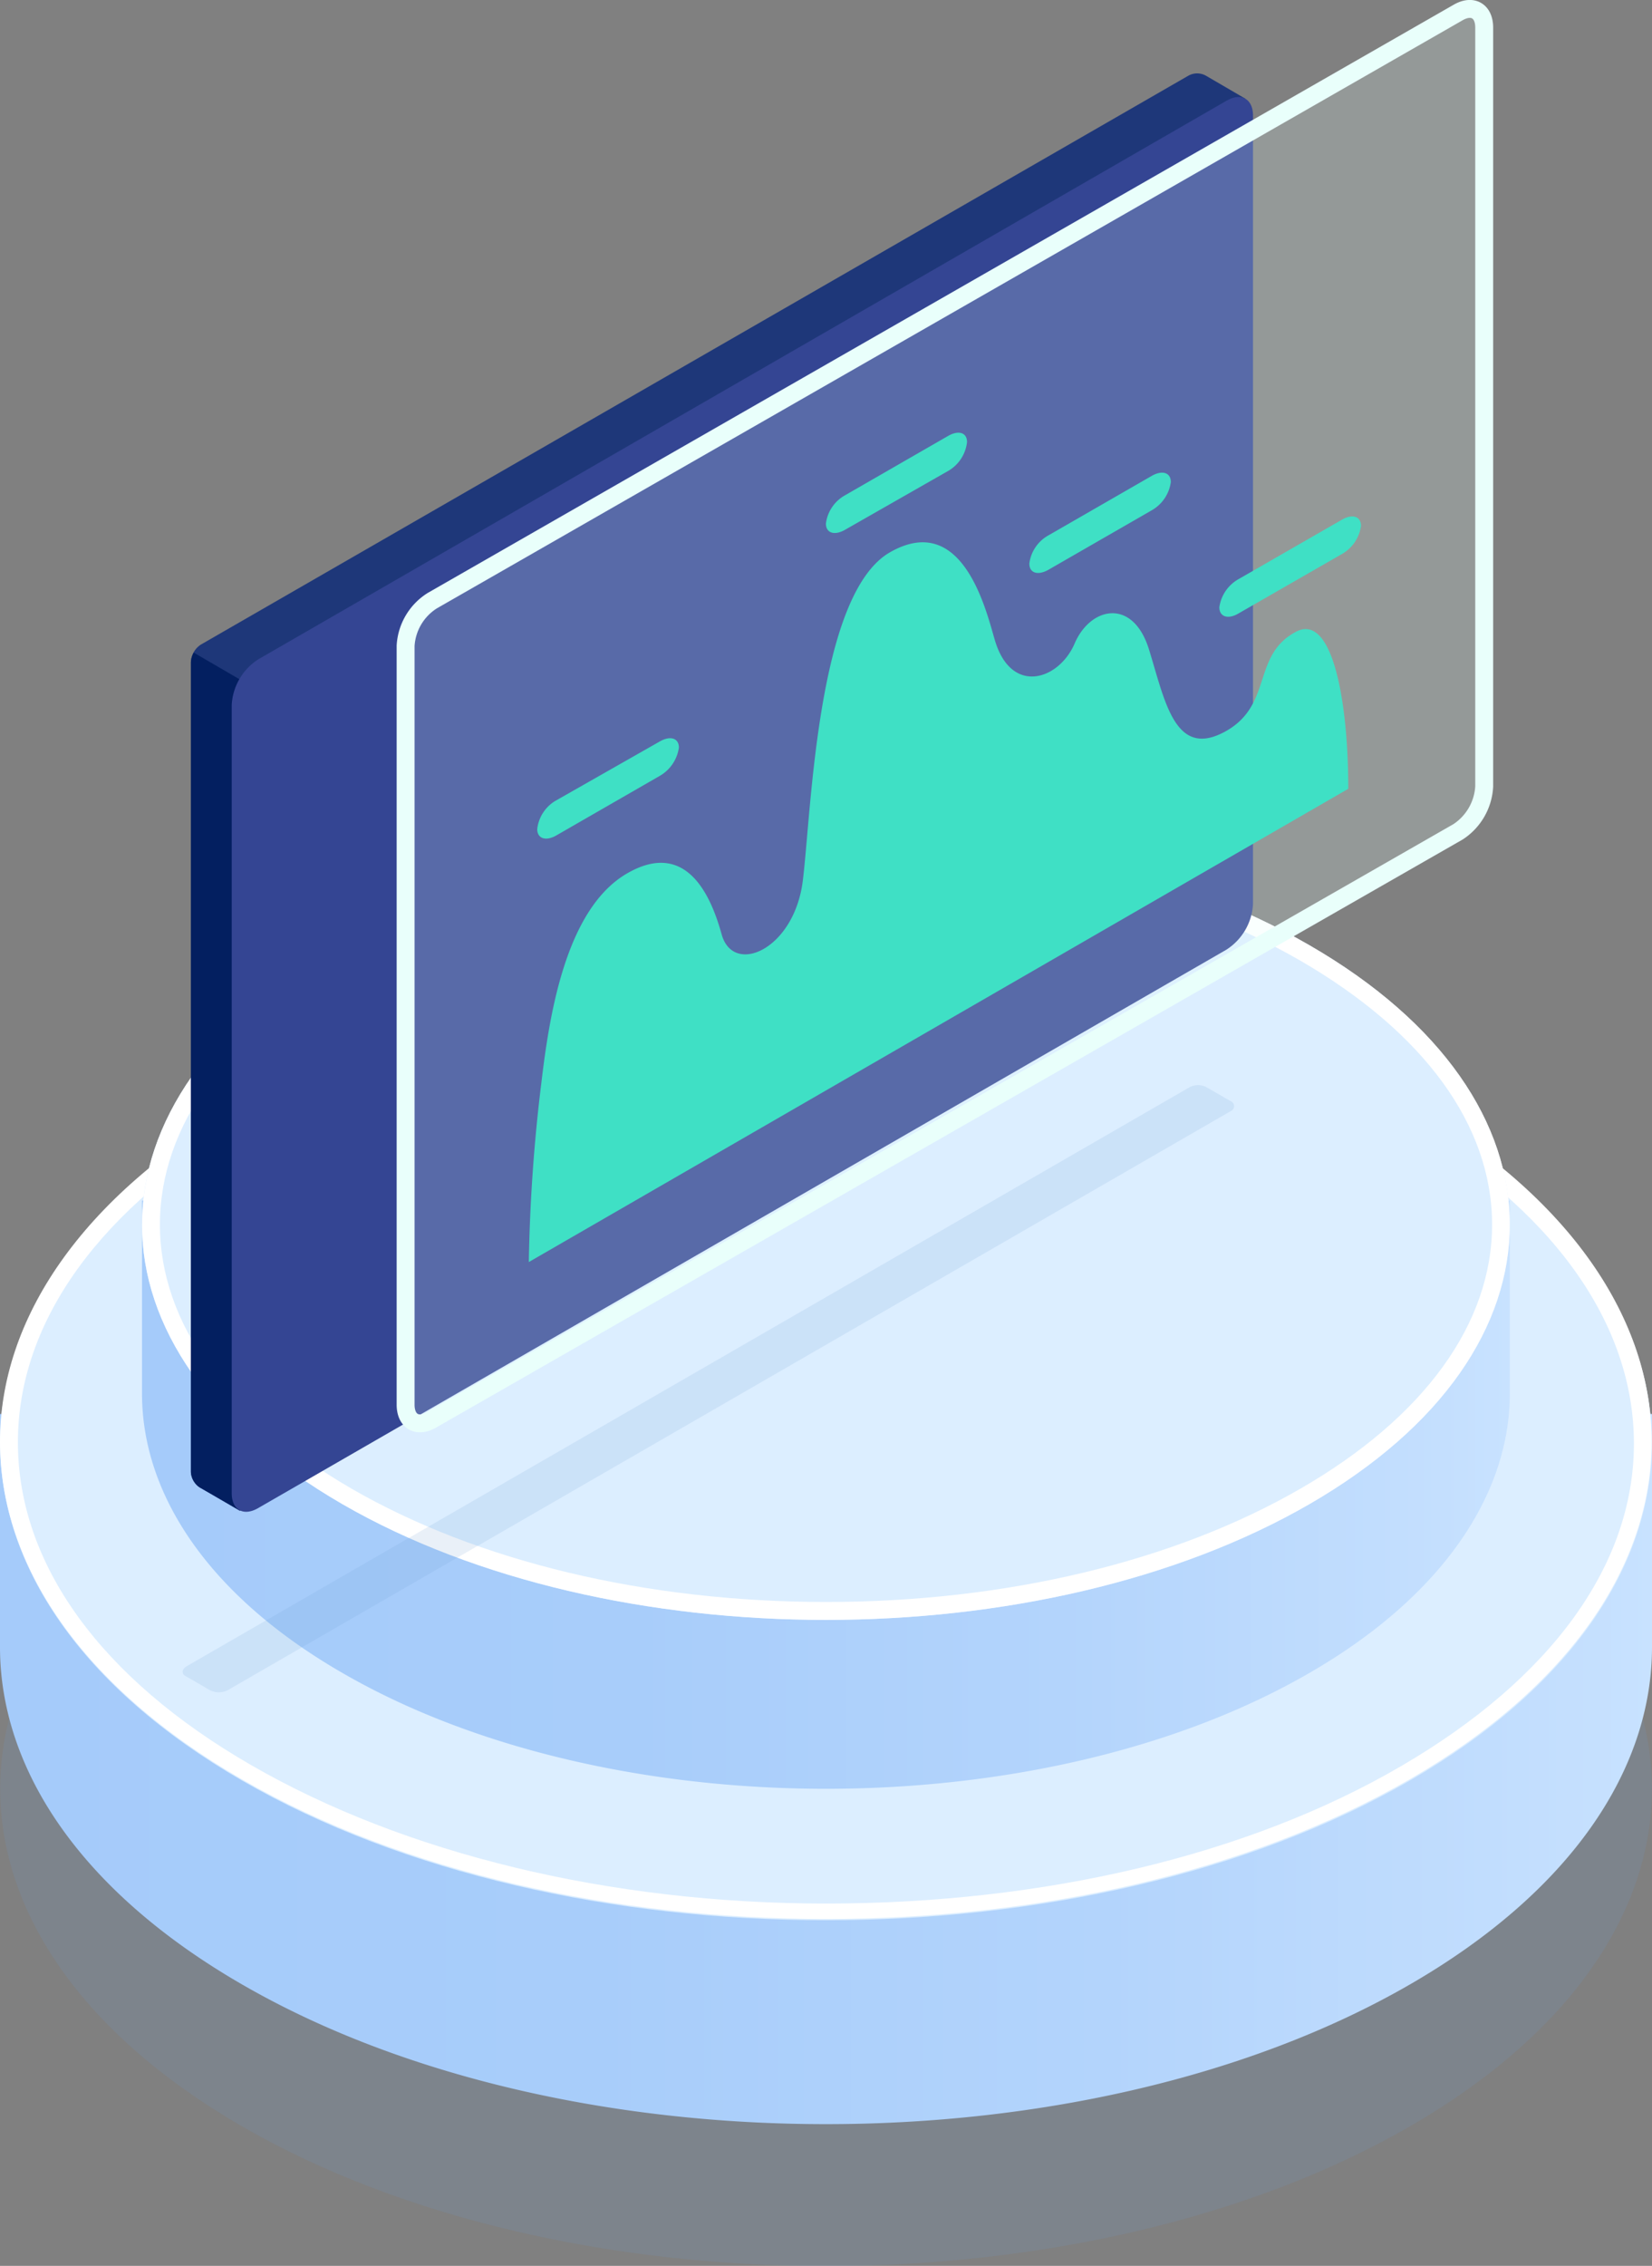 <svg xmlns="http://www.w3.org/2000/svg" xmlns:xlink="http://www.w3.org/1999/xlink" viewBox="0 0 92.25 126.45"><rect x="0" y="0" width="92.25" height="126.45" fill="#808080" stroke="none"/><defs><style>.cls-1{isolation:isolate;}.cls-2{fill:#6b99d1;opacity:0.15;mix-blend-mode:multiply;}.cls-3{fill:url(#Degradado_sin_nombre_20);}.cls-4{fill:#dceeff;}.cls-5{fill:#fff;}.cls-6{fill:url(#Degradado_sin_nombre_20-2);}.cls-7{fill:#1e3779;}.cls-8{fill:#031f60;}.cls-9{fill:#344593;}.cls-10{fill:#e9fffb;opacity:0.2;}.cls-11{fill:none;stroke:#e9fffb;stroke-miterlimit:10;}.cls-12{fill:#3fe0c5;}</style><linearGradient id="Degradado_sin_nombre_20" y1="91.91" x2="92.25" y2="91.91" gradientUnits="userSpaceOnUse"><stop offset="0" stop-color="#a5cbfa"/><stop offset="0.36" stop-color="#a8cdfa"/><stop offset="0.67" stop-color="#b3d4fc"/><stop offset="0.95" stop-color="#c4dffe"/><stop offset="1" stop-color="#c8e2ff"/></linearGradient><linearGradient id="Degradado_sin_nombre_20-2" x1="7.93" y1="77.77" x2="84.32" y2="77.77" xlink:href="#Degradado_sin_nombre_20"/></defs><g class="cls-1"><g id="Layer_2" data-name="Layer 2"><g id="Designed_by_Freepik" data-name="Designed by Freepik"><path class="cls-2" d="M13.51,81c-18,10.4-18,27.26,0,37.66s47.22,10.4,65.23,0,18-27.26,0-37.66S31.52,70.59,13.51,81Z"/><path class="cls-3" d="M86.34,78.91a34.94,34.94,0,0,0-7.6-5.83c-18-10.4-47.22-10.4-65.23,0a34.94,34.94,0,0,0-7.6,5.83H0v13H0c0,6.82,4.5,13.63,13.51,18.83,18,10.4,47.22,10.4,65.23,0,9-5.2,13.51-12,13.51-18.83v-13Z"/><path class="cls-4" d="M13.51,61.7c-18,10.4-18,27.26,0,37.66s47.22,10.4,65.23,0,18-27.26,0-37.66S31.52,51.3,13.51,61.7Z"/><path class="cls-5" d="M46.13,54.9c12.14,0,23.55,2.72,32.11,7.66,8.39,4.85,13,11.23,13,18s-4.62,13.12-13,18c-8.56,5-20,7.67-32.11,7.67S22.57,103.44,14,98.49c-8.39-4.84-13-11.22-13-18s4.62-13.12,13-18c8.56-4.94,20-7.66,32.12-7.66m0-1c-11.81,0-23.61,2.6-32.62,7.8-18,10.4-18,27.26,0,37.66,9,5.2,20.81,7.8,32.62,7.8s23.6-2.6,32.61-7.8c18-10.4,18-27.26,0-37.66-9-5.2-20.81-7.8-32.61-7.8Z"/><path class="cls-6" d="M79.43,67a28.9,28.9,0,0,0-6.3-4.82c-14.91-8.62-39.1-8.62-54,0A28.9,28.9,0,0,0,12.82,67H7.93V77.77h0c0,5.64,3.73,11.29,11.19,15.59,14.91,8.62,39.1,8.62,54,0,7.46-4.3,11.19-10,11.19-15.59V67Z"/><path class="cls-4" d="M19.12,52.75C4.2,61.36,4.2,75.32,19.12,83.94s39.1,8.61,54,0,14.92-22.58,0-31.19S34,44.14,19.12,52.75Z"/><path class="cls-5" d="M46.13,47.29c10,0,19.44,2.25,26.5,6.33,6.9,4,10.69,9.2,10.69,14.72S79.53,79.09,72.63,83.07c-7.06,4.08-16.47,6.33-26.5,6.33s-19.45-2.25-26.51-6.33c-6.9-4-10.69-9.21-10.69-14.73s3.79-10.75,10.69-14.72c7.06-4.08,16.48-6.33,26.51-6.33m0-1c-9.78,0-19.56,2.15-27,6.46C4.2,61.36,4.2,75.32,19.12,83.94c7.45,4.3,17.23,6.46,27,6.46s19.55-2.16,27-6.46c14.92-8.62,14.92-22.58,0-31.19-7.45-4.31-17.23-6.46-27-6.46Z"/><path class="cls-2" d="M10.4,93l56-32.31a1,1,0,0,1,1,0l1.32.76a.3.3,0,0,1,0,.56l-56,32.31a1.1,1.1,0,0,1-1,0l-1.31-.76C10.13,93.44,10.13,93.19,10.4,93Z"/><path class="cls-7" d="M69.51,51.9,15.22,83.19l-1.86,1.07L11.14,83a1.11,1.11,0,0,1-.48-.85l0-45.18a1.22,1.22,0,0,1,.56-1L66.35,4.23a1,1,0,0,1,1,0L69.53,5.5Z"/><path class="cls-8" d="M15.25,39l0,44.24-1.86,1.07L11.14,83a1.11,1.11,0,0,1-.48-.85l0-45.18a1.16,1.16,0,0,1,.16-.55Z"/><path class="cls-9" d="M14.43,36.79,68.51,5.61c.81-.46,1.46-.08,1.46.84l0,44A3.23,3.23,0,0,1,68.48,53L14.4,84.17c-.81.46-1.46.09-1.46-.84l0-44A3.23,3.23,0,0,1,14.43,36.79Z"/><path class="cls-10" d="M24.14,33.52,81.42.7c.81-.47,1.46-.09,1.46.84l0,42.35a3.23,3.23,0,0,1-1.46,2.53L24.11,79.23c-.81.47-1.46.09-1.46-.84l0-42.35A3.19,3.19,0,0,1,24.14,33.52Z"/><path class="cls-11" d="M24.14,33.52,81.42.7c.81-.47,1.46-.09,1.46.84l0,42.35a3.23,3.23,0,0,1-1.46,2.53L24.11,79.23c-.81.47-1.46.09-1.46-.84l0-42.35A3.19,3.19,0,0,1,24.14,33.52Z"/><path class="cls-12" d="M29.53,70.43a94.17,94.17,0,0,1,.7-10c.43-3.6,1.31-9.68,4.79-11.69s4.78,1.62,5.28,3.41c.65,2.32,4.05.85,4.53-3s.79-16,4.87-18.33,5.38,3.31,5.85,4.89c.91,3.11,3.58,2.25,4.46.2s3.25-2.56,4.15.33,1.45,6.22,4.37,4.52c2.55-1.5,1.38-4.23,3.87-5.52,2-1,2.89,3.85,2.89,8.78Z"/><path class="cls-12" d="M30,46.27c0,.53.48.69,1.07.35l5.77-3.32a2.17,2.17,0,0,0,1.07-1.58c0-.53-.48-.68-1.07-.34L31,44.7A2.11,2.11,0,0,0,30,46.27Z"/><path class="cls-12" d="M46.12,29.22c0,.53.48.68,1.06.35L53,26.25A2.13,2.13,0,0,0,54,24.67c0-.53-.47-.68-1.06-.34l-5.77,3.32A2.11,2.11,0,0,0,46.12,29.22Z"/><path class="cls-12" d="M57.48,31.45c0,.53.47.68,1.06.35l5.77-3.32a2.14,2.14,0,0,0,1.07-1.58c0-.53-.48-.68-1.07-.34l-5.77,3.32A2.1,2.1,0,0,0,57.48,31.45Z"/><path class="cls-12" d="M68.09,33.89c0,.53.48.69,1.06.35l5.78-3.32A2.14,2.14,0,0,0,76,29.35c0-.53-.47-.69-1.06-.35l-5.78,3.32A2.14,2.14,0,0,0,68.09,33.89Z"/></g></g></g></svg>